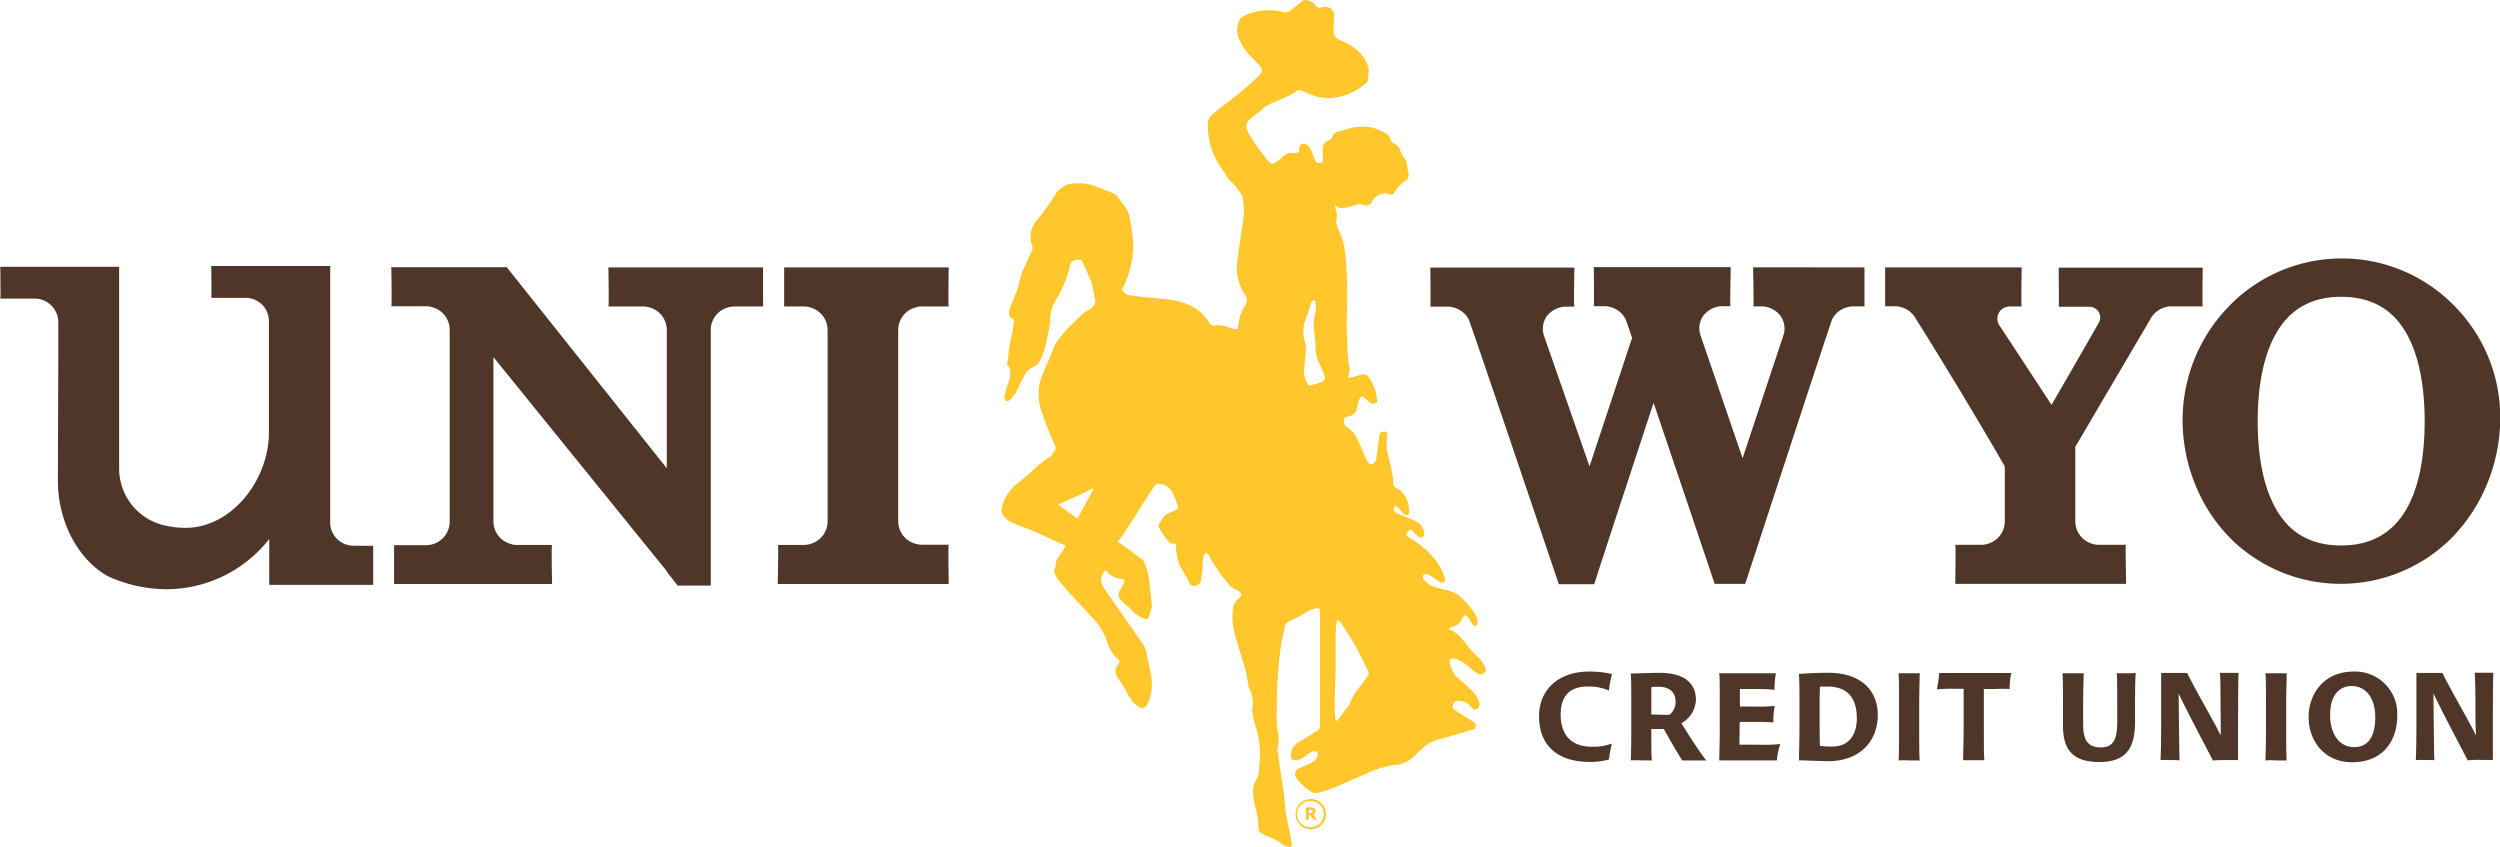 <svg xmlns="http://www.w3.org/2000/svg" viewBox="0 0 428.07 145.01"><defs><style>.cls-1{fill:#4e3629;}.cls-2{fill:#ffc72c;}</style></defs><g id="Layer_2" data-name="Layer 2"><g id="Layer_1-2" data-name="Layer 1"><g id="Layer_2-2" data-name="Layer 2"><path class="cls-1" d="M162.45,100H133.17s.13-6.78.05-6.69h4.44a3.66,3.66,0,0,0,1.18-.2,4,4,0,0,0,2.87-3.85V56.53a4,4,0,0,0-2.87-3.85,3.66,3.66,0,0,0-1.18-.2h-3.39V45.79h28.18s-.13,6.78,0,6.69h-4.61a3.74,3.74,0,0,0-1.15.18,4,4,0,0,0-2.89,3.87V89.22a4,4,0,0,0,2.89,3.87,4.45,4.45,0,0,0,1.15.18h4.61C162.32,93.18,162.45,100,162.45,100Z"/><path class="cls-1" d="M104.17,45.79s.13,6.78,0,6.69h6a3.66,3.66,0,0,1,1.18.2,4,4,0,0,1,2.82,3.85V80.18L86.77,45.75H67s.13,6.78,0,6.69h5.92a3.74,3.74,0,0,1,1.15.18A4,4,0,0,1,77,56.46V89.35a4.05,4.05,0,0,1-4,4H67.48V100H94.53s-.14-6.77,0-6.69h-6a3.19,3.19,0,0,1-1.18-.2,4,4,0,0,1-2.86-3.84V61.15L114.17,97.8v.09l1.86,2.38h5.67V56.53a4,4,0,0,1,2.89-3.87,4.19,4.19,0,0,1,1.16-.18h4.91V45.79Z"/><path class="cls-1" d="M63.9,93.46v6.69H46.1V92.29a22.42,22.42,0,0,1-17.47,8.6A24.22,24.22,0,0,1,18.34,98.6c-5-2.89-8.43-9.29-8.43-16.27l.07-21v-6.2a4.05,4.05,0,0,0-4-4H.05c.08.08,0-5.45,0-5.45H20.4V80.11a10,10,0,0,0,7.38,9.76,15.9,15.9,0,0,0,4,.51c7.8,0,14.27-8.09,14.27-16.36V55a4,4,0,0,0-4-4H36.17c.09.08,0-5.45,0-5.45H56.54V89.71a4,4,0,0,0,4,3.73Z"/><path class="cls-2" d="M226.5,27.76v-1.5a8.34,8.34,0,0,1,0-1,1.29,1.29,0,0,1,.88-1.15,1.17,1.17,0,0,0,.8-.81,1,1,0,0,1,.85-.72c.84-.21,1.64-.54,2.49-.71a7.57,7.57,0,0,1,4.44.3,9.56,9.56,0,0,1,1.24.62,1.59,1.59,0,0,1,.9,1.09,1,1,0,0,0,.64.71,1.82,1.82,0,0,1,1,1.12,3.92,3.92,0,0,0,.91,1.61.51.51,0,0,1,.15.28c.13.72.24,1.44.37,2.16a1.1,1.1,0,0,1-.5,1.2,6.38,6.38,0,0,0-1.94,2,.61.61,0,0,1-.8.32l-.1-.05a1.6,1.6,0,0,0-1.32,0,2.47,2.47,0,0,0-1.59,1.34,1.21,1.21,0,0,1-1.62.47,1.27,1.27,0,0,0-.9,0c-.62.17-1.24.35-1.86.48s-1.31.29-1.83-.36l-.11.08a5,5,0,0,0,.14.67,2.49,2.49,0,0,1,.12,1.5,2.47,2.47,0,0,0,.12,1.37,2.92,2.92,0,0,0,.19.49,13.9,13.9,0,0,1,1.25,4.86,82.41,82.41,0,0,1,.2,9.43,76.26,76.26,0,0,0,.23,8,7.9,7.9,0,0,0,.14,1.06,2.55,2.55,0,0,1-.1,1.68v.35a1.78,1.78,0,0,0,.77-.11c.52-.12,1-.29,1.54-.42a1,1,0,0,1,1.15.44,7.48,7.48,0,0,1,1.45,4.3.94.94,0,0,1-1.3,0c-.31-.25-.6-.53-.92-.77s-.52-.25-.73.14a2.77,2.77,0,0,0-.27.67,4,4,0,0,0-.16.78,1.86,1.86,0,0,1-1.53,1.62,1.76,1.76,0,0,0-.45.12.81.81,0,0,0-.33.38,1.34,1.34,0,0,0,.52,1.34,4.54,4.54,0,0,1,1.78,2c.45.94.83,1.9,1.24,2.86.13.3.27.61.42.9s.57.67.85.62a1.31,1.31,0,0,0,.73-.89c.08-.54.14-1.09.22-1.64.1-.81.2-1.63.33-2.44a.72.72,0,0,1,.27-.55,2,2,0,0,1,.84-.09c.08,0,.18.14.21.23a.86.86,0,0,1,0,.39,8.76,8.76,0,0,0,.39,4.25c.25,1.08.45,2.17.64,3.25.07.39-.08.86.09,1.17s.62.38.93.59a4.46,4.46,0,0,1,1.66,3,1.89,1.89,0,0,1-.12,1.42,1.22,1.22,0,0,1-1-.47c-.28-.32-.55-.64-.85-.93a.52.52,0,0,0-.46-.12.57.57,0,0,0-.14.45.89.89,0,0,0,.56.77c.59.24,1.19.47,1.78.72a14.8,14.8,0,0,1,1.58.69,2.54,2.54,0,0,1,1.26,1.79c.06.3.12.63-.24.83s-.52.12-.88-.2l-1.24-1.09a2.48,2.48,0,0,0-.26.19c-.59.74-.61.81.18,1.3a15.45,15.45,0,0,1,4.34,3.67,9.6,9.6,0,0,1,1.61,3.11c.07.26.19.52-.09.72a.68.68,0,0,1-.81-.06c-.52-.33-1-.69-1.54-1a4.16,4.16,0,0,0-.47-.24.61.61,0,0,0-.73.15.58.58,0,0,0,.1.74,3.74,3.74,0,0,0,1.57,1.18,21.86,21.86,0,0,0,2.24.62,5,5,0,0,1,2.43,1.15,13,13,0,0,1,2.61,3.16,1.91,1.91,0,0,1,.33,1.33,3.74,3.74,0,0,1-.17.54.88.88,0,0,1-.8-.47c-.16-.24-.29-.5-.44-.75a2.33,2.33,0,0,0-.37-.46c-.27-.24-.45-.21-.65.09s-.2.34-.31.51a2.3,2.3,0,0,1-1.76,1.27,1.23,1.23,0,0,0-.4.19c.14.12.21.23.32.28a6.23,6.23,0,0,1,2.21,1.87c.35.43.67.89,1,1.3.54.58,1.1,1.15,1.68,1.69a4.68,4.68,0,0,1,1.11,1.85c.14.35-.51,1-.89.91a3,3,0,0,1-1-.44c-.55-.42-1-.92-1.58-1.32a5.3,5.3,0,0,0-1.61-.89c-.84-.23-1.38-.11-1,1a4.63,4.63,0,0,0,1.5,2.43c.8.64,1.53,1.35,2.26,2.06a4.59,4.59,0,0,1,1.19,2,.84.84,0,0,1-.48,1.1.74.74,0,0,1-.36.06.7.7,0,0,1-.38-.22c-.2-.2-.38-.43-.58-.64a2.52,2.52,0,0,0-2-.61c-.45,0-.58.36-.68.71a.62.62,0,0,0,.29.84h0c1,.68,2.09,1.33,3.14,2,.23.14.44.27.45.6,0,.51,0,.61-.52.76-1.91.56-3.81,1.15-5.74,1.66a6.87,6.87,0,0,0-3.08,1.74c-.45.43-.89.86-1.35,1.28a4.79,4.79,0,0,1-2.77,1.31,18.77,18.77,0,0,0-5.33,1.56c-1.91.83-3.8,1.7-5.72,2.5a22.17,22.17,0,0,1-2.27.72,1.7,1.7,0,0,1-1.57-.25,9.43,9.43,0,0,1-2.18-2,1.16,1.16,0,0,1-.1-1.64,1.12,1.12,0,0,1,.61-.36c.51-.21,1-.39,1.53-.64a7,7,0,0,0,1-.71,1.26,1.26,0,0,0,.25-.31.93.93,0,0,0,.09-1,.84.84,0,0,0-1,0c-.49.29-1,.63-1.44.95a2.28,2.28,0,0,1-1.23.43c-.66,0-.81-.18-.81-.83a2.55,2.55,0,0,1,1.29-2.25c.37-.24.78-.43,1.15-.66.53-.32,1-.67,1.56-1,0,0,.1-.1.15-.11.74-.2.82-.74.82-1.39v-19c0-.8-.08-.89-.88-.72a3.63,3.63,0,0,0-1,.36c-.47.24-.91.55-1.38.8a14.65,14.65,0,0,1-1.78.87,1.42,1.42,0,0,0-1,1.12c-.23,1.19-.53,2.38-.71,3.58a77.43,77.43,0,0,0-.64,10.21c0,.86-.06,1.72,0,2.58a9.81,9.81,0,0,0,.12,1.32,6.09,6.09,0,0,1,0,3,.9.9,0,0,0,0,.46c.24,1.73.5,3.46.75,5.19a37.25,37.25,0,0,1,.53,4.21,20.35,20.35,0,0,0,.53,3.2c.2,1.09.43,2.17.62,3.26.1.54-.07.73-.61.6a3.53,3.53,0,0,1-1.3-.61,8.14,8.14,0,0,0-2.23-1.15,8,8,0,0,1-1.22-.66.7.7,0,0,1-.34-.68,12.48,12.48,0,0,0-.57-3.79,10.59,10.59,0,0,1-.35-2.62,3.81,3.81,0,0,1,.62-2.07,1.91,1.91,0,0,0,.3-.79,26.12,26.12,0,0,0,.23-2.64,14.77,14.77,0,0,0-.71-5.56,14.39,14.39,0,0,1-.55-2.59,1.19,1.19,0,0,1,0-.46,5.61,5.61,0,0,0-.57-3.55,1.09,1.09,0,0,1-.14-.43,20.78,20.78,0,0,0-1-4.4c-.45-1.45-.9-2.91-1.31-4.38a11.93,11.93,0,0,1-.33-4.29,2.58,2.58,0,0,1,.93-1.76,2.5,2.5,0,0,0,.33-.32.54.54,0,0,0,0-.76l0,0a2,2,0,0,0-.63-.46,3.15,3.15,0,0,1-1.41-1.06,25.15,25.15,0,0,1-3.15-4.51c-.15-.3-.28-.66-.71-.76a1.41,1.41,0,0,0-.45,1c-.09,1.22-.18,2.43-.31,3.64a1.27,1.27,0,0,1-1.48,1l-.09,0a.66.66,0,0,1-.39-.32c-.59-1.38-1.63-2.53-2-4a8.48,8.48,0,0,1-.37-2.35c0-.53,0-.57-.56-.55a.75.75,0,0,1-.59-.21,12.86,12.86,0,0,1-1.82-2.69.6.6,0,0,1,.07-.49,13.32,13.32,0,0,1,.83-1.28,1.49,1.49,0,0,1,.57-.42c.47-.25,1-.45,1.44-.68s.47-.29.31-.73a12.08,12.08,0,0,0-.94-2.4,2.88,2.88,0,0,0-2.24-1.37.9.9,0,0,0-.85.52l-2.14,3.29c-1,1.6-2,3.21-3.08,4.81-.3.46-.67.87-1,1.37a6.37,6.37,0,0,1,.72.41q1.75,1.27,3.48,2.56a1.26,1.26,0,0,1,.35.47,11.79,11.79,0,0,1,.9,3.45c.1,1.19.24,2.38.38,3.57a1.92,1.92,0,0,1-.13,1.16,5,5,0,0,0-.29,1c-.11.46-.38.66-.82.47a4.53,4.53,0,0,1-2.1-1.33,7.24,7.24,0,0,0-1.07-1c-.25-.22-.51-.43-.74-.67a1.43,1.43,0,0,1-.25-1.92,5.8,5.8,0,0,0,.67-1.22c.16-.37,0-.65-.39-.63a3.76,3.76,0,0,1-2.59-1.3l-.24-.19a2.32,2.32,0,0,0-.42,2.7,4,4,0,0,0,.39.62c2.14,3.08,4.26,6.16,6.41,9.22a3.94,3.94,0,0,1,.68,1.57c.28,1.41.59,2.81.82,4.23a8,8,0,0,1-.54,4.37,2.16,2.16,0,0,1-.29.51.94.94,0,0,1-1.31.19,5.54,5.54,0,0,1-1.71-1.83c-.2-.34-.36-.71-.56-1.06s-.59-1-.9-1.47-.45-.65-.64-1a1.44,1.44,0,0,1,.06-1.57c.18-.28.34-.57.51-.86a1.94,1.94,0,0,0-.21-.29,6.44,6.44,0,0,1-2-3.14,10.09,10.09,0,0,0-2.18-3.69c-1.5-1.69-3.07-3.32-4.59-5-.52-.57-1-1.17-1.51-1.77a6.73,6.73,0,0,1-.59-1,1.13,1.13,0,0,1,0-1.2.5.5,0,0,0,.1-.31,2.19,2.19,0,0,1,.57-1.58c.29-.44.58-.89.86-1.34a5,5,0,0,0,.25-.52l-.89-.38q-2.18-1-4.36-2c-1-.41-1.94-.74-2.9-1.13a6.66,6.66,0,0,1-1.55-.73c-1.39-1-1.45-1.58-1-3a8,8,0,0,1,2.83-3.7c.68-.56,1.38-1.11,2-1.72a18.9,18.9,0,0,1,2.83-2.29,3,3,0,0,0,1.22-1.38.85.85,0,0,0,0-.82c-.08-.16-.1-.34-.19-.49a41.58,41.58,0,0,1-1.81-4.56,9.59,9.59,0,0,1-.7-5.13,8.45,8.45,0,0,1,.52-1.78c.68-1.7,1.39-3.39,2.1-5.09a1.92,1.92,0,0,1,.25-.47,22.13,22.13,0,0,1,3-3.48,8.65,8.65,0,0,0,.81-.79A7.89,7.89,0,0,1,186.51,53l.32-.23a1.39,1.39,0,0,0,.65-1.6c-.16-.71-.24-1.44-.4-2.15a8.24,8.24,0,0,0-.48-1.37c-.39-.92-.8-1.83-1.21-2.74-.21-.45-.26-.48-.77-.43h-.19a1.3,1.3,0,0,0-1.26,1.22,20.45,20.45,0,0,1-2,5.06c0,.08-.09.16-.14.23a6.79,6.79,0,0,0-1.22,3.93,16.4,16.4,0,0,1-.41,2.41,15.82,15.82,0,0,1-1,3.76c-.15.32-.33.63-.5.94a1.6,1.6,0,0,1-.82.72,3.55,3.55,0,0,0-1.74,1.68c-.33.6-.62,1.22-.92,1.84a6.27,6.27,0,0,1-1.3,2c-.22.2-.44.52-.78.38a.73.73,0,0,1-.32-.88,12.79,12.79,0,0,1,.45-1.72,6.21,6.21,0,0,0,.52-2.25,1.6,1.6,0,0,0-.56-1.32c.1-.73.23-1.42.27-2.12a19.09,19.09,0,0,1,.6-3.19c.14-.65.21-1.31.29-2a.57.57,0,0,0-.28-.62,1.08,1.08,0,0,1-.48-1.33,8.52,8.52,0,0,1,.5-1.5,20.72,20.72,0,0,0,1.47-4.47,6.15,6.15,0,0,1,.45-1.17l1.51-3.33a.83.83,0,0,0,0-.62,4.28,4.28,0,0,1,.79-4.43,34.35,34.35,0,0,0,3.26-4.59,4,4,0,0,1,3.36-1.71,7.57,7.57,0,0,1,3.39.51c1,.35,2,.77,3,1.15a1.76,1.76,0,0,1,.86.69c.3.47.65.9,1,1.35a5.06,5.06,0,0,1,1.06,2.4,37.41,37.41,0,0,1,.57,4.47A16.27,16.27,0,0,1,192.4,49c-.09.2-.18.4-.27.58a1.73,1.73,0,0,0,1.47,1l2.11.27c1.52.15,3,.26,4.56.46a12.45,12.45,0,0,1,3.39.93A7.41,7.41,0,0,1,207,55.17a1,1,0,0,0,1.19.56,3.9,3.9,0,0,1,2.08.28,3.64,3.64,0,0,0,1.59.34c.09-.42.2-.85.27-1.28a6.38,6.38,0,0,1,1-2.66,1.57,1.57,0,0,0,0-2,8.19,8.19,0,0,1-1.25-5.78c.21-1.94.55-3.86.83-5.79a14.36,14.36,0,0,0,.13-4.76,2,2,0,0,0-.24-.74,11.94,11.94,0,0,0-1.78-2.23,4.05,4.05,0,0,1-1.06-1.43,3.3,3.3,0,0,0-.3-.43,12.75,12.75,0,0,1-2.65-7.79,2.35,2.35,0,0,1,.92-2c.74-.59,1.47-1.21,2.24-1.76A65.56,65.56,0,0,0,215.53,13a2.29,2.29,0,0,0,.38-.54.84.84,0,0,0-.13-1.09c-.5-.54-1-1.06-1.49-1.6A13.38,13.38,0,0,1,213,8.23a9.45,9.45,0,0,1-1-1.95,4,4,0,0,1,.24-2.85,1.31,1.31,0,0,1,.63-.64A9.83,9.83,0,0,1,219.48,2,1.53,1.53,0,0,0,221,1.78c.61-.54,1.3-1,1.92-1.53a1,1,0,0,1,1-.19,2.06,2.06,0,0,1,1.39.92.69.69,0,0,0,.75.32,2.74,2.74,0,0,0,.39-.09,1.61,1.61,0,0,1,2,1.16,1.75,1.75,0,0,1,0,.56c0,.46-.06.93-.09,1.39v.8a1.63,1.63,0,0,0,1.16,1.78,10.78,10.78,0,0,1,1.94,1,6.52,6.52,0,0,1,2.84,3.64,2,2,0,0,1,.06.78,4.91,4.91,0,0,0-.07.86,1.18,1.18,0,0,1-.46,1.1,10,10,0,0,1-3.29,1.94A8.33,8.33,0,0,1,224,16c-.43-.18-.86-.37-1.3-.51a.66.66,0,0,0-.55,0,10.92,10.92,0,0,1-2.56,1.38c-.5.24-1,.45-1.52.67a6.13,6.13,0,0,0-2.17,1.38,8.94,8.94,0,0,1-.84.65,12,12,0,0,0-1,.84,1.56,1.56,0,0,0-.36,2.19l0,.07a32,32,0,0,0,3.5,4.92c.48.55.63.57,1.24.21a5.83,5.83,0,0,0,.74-.57c.27-.23.52-.48.8-.69a1.44,1.44,0,0,1,1.24-.34,1.42,1.42,0,0,0,.58,0c.63-.13.64-.15.68-.78a.78.78,0,0,1,1.26-.65,2.28,2.28,0,0,1,.71.86c.27.55.45,1.15.7,1.72S225.73,28.06,226.5,27.76ZM229,106.12a3.32,3.32,0,0,0-.16.62,16.42,16.42,0,0,0-.14,1.71v6c0,1.77-.13,3.53-.17,5.3,0,.91,0,1.82.06,2.73a1.37,1.37,0,0,0,.33,1c.74-1,1.44-1.89,2.14-2.82l.06-.12a8.6,8.6,0,0,1,1.64-2.86c.5-.65,1-1.32,1.45-2a.77.77,0,0,0,0-.91c-.75-1.43-1.42-2.9-2.21-4.31s-1.56-2.52-2.36-3.76A5,5,0,0,0,229,106.12Zm-3.78-54.66a.67.67,0,0,0-.77.55v0c-.27.88-.58,1.76-.88,2.64a5.85,5.85,0,0,0-.23,3.51,5.7,5.7,0,0,1,.22,2.43c-.1.85-.19,1.71-.25,2.57a4.1,4.1,0,0,0,.56,2.49c.13.22.26.41.57.32.53-.16,1.07-.29,1.59-.47a1.92,1.92,0,0,0,.61-.37.62.62,0,0,0,.17-.78c-.26-.63-.49-1.27-.81-1.87a6.93,6.93,0,0,1-.74-2.86,25.83,25.83,0,0,0-.23-2.78,8.89,8.89,0,0,1,.17-3.29A4.08,4.08,0,0,0,225.17,51.46Zm-38,32.3-.11-.12-.39.18c-.67.33-1.33.69-2,1-1,.44-1.94.84-2.91,1.28-.18.08-.34.2-.58.34l3.26,2.35Z"/><path class="cls-2" d="M224.37,142a2.6,2.6,0,1,1,2.67-2.54,2.6,2.6,0,0,1-2.67,2.54Zm0-.37a2.21,2.21,0,0,0,2.3-2.12v-.08a2.29,2.29,0,1,0-4.58,0,2.21,2.21,0,0,0,2.22,2.2h.06Z"/><path class="cls-2" d="M224.93,139.56l.54.75c-.45.13-.45.13-.66-.11l-.64-.74-.15.9h-.42v-2.1a5.57,5.57,0,0,1,1,0,.88.88,0,0,1,.6.31.53.53,0,0,1-.12.71Zm-.81-.89v.54c.51,0,.69,0,.66-.27s-.36-.29-.61-.27Z"/><path class="cls-1" d="M319.25,45.79v6.67H317.3a3.66,3.66,0,0,0-1.18.2,4,4,0,0,0-2.4,2c-.2.33-14.85,45.19-14.89,45.32H293.6c-.35-1.09-7.51-22.29-10.46-31-2.4,7.29-10,30.43-10.16,31.05h-6.07c-3.49-10.36-15.16-44.85-15.42-45.32a4,4,0,0,0-2.4-2,3.66,3.66,0,0,0-1.18-.2h-3c.09.09,0-6.69,0-6.69h24.67s-.13,6.78,0,6.69H268.1a3.74,3.74,0,0,0-1.15.18,4.35,4.35,0,0,0-2.14,1.51,3.83,3.83,0,0,0-.4,3.4l7.76,22.25,7.29-22c-.67-2-1.09-3.13-1.13-3.22a4,4,0,0,0-2.4-2,3.66,3.66,0,0,0-1.18-.2H272.9c.09.09,0-6.69,0-6.69h23.45s-.14,6.78-.05,6.69h-1.4a3.74,3.74,0,0,0-1.15.18,4.15,4.15,0,0,0-2.14,1.51,3.71,3.71,0,0,0-.4,3.4l7.17,20.94,6.94-20.9a3.71,3.71,0,0,0-.4-3.4,4.11,4.11,0,0,0-3.27-1.7h-1.42c.09.09-.05-6.69-.05-6.69Z"/><path class="cls-1" d="M377.17,52.46h-5.4a3.6,3.6,0,0,0-1.17.2,4,4,0,0,0-2.4,2c-.12.18-12.74,21.67-12.85,21.85V89.24a4,4,0,0,0,2.89,3.87,4.45,4.45,0,0,0,1.15.18H364c-.08-.09.05,6.69.05,6.69H334.79s.13-6.78,0-6.69h4.45a3.66,3.66,0,0,0,1.18-.2,4,4,0,0,0,2.86-3.85V79.87c-7.06-12.27-15-24.94-15.2-25.23a4,4,0,0,0-2.4-2,3.66,3.66,0,0,0-1.18-.2h-1.71V45.79h23.38s-.13,6.78,0,6.69h-2a2.09,2.09,0,0,0-2.16,2,2,2,0,0,0,.32,1.2l.95,1.44,8,12.2c.33-.55,7.35-12.73,8.11-14.09a1.82,1.82,0,0,0-.72-2.47,2.17,2.17,0,0,0-.35-.15,1.28,1.28,0,0,0-.55-.09H352.5c.09.09,0-6.69,0-6.69h24.67S377.06,52.57,377.17,52.46Z"/><path class="cls-1" d="M420.17,52.29l-.53-.53a26.92,26.92,0,0,0-37.53.22l-.52.53A27.94,27.94,0,0,0,373.72,72,29.32,29.32,0,0,0,376,83.24a27.83,27.83,0,0,0,6.4,9.42,26.85,26.85,0,0,0,37.12-.28,28.67,28.67,0,0,0,6.34-9.52,29.56,29.56,0,0,0,2.25-11.25A27.14,27.14,0,0,0,420.17,52.29Zm-8.83,36c-2.15,3.07-5.47,5.11-10.47,5.11s-8.29-2-10.44-5.12c-2.94-4.23-3.85-10.42-3.85-16.14s.91-11.94,3.86-16.18c2.14-3.09,5.45-5.14,10.43-5.14s8.31,2,10.46,5.13c2.94,4.23,3.84,10.44,3.84,16.19s-.89,11.93-3.82,16.14Z"/><path class="cls-1" d="M263.53,122.65c0-4.61,3.38-7.66,8.56-7.66a16.81,16.81,0,0,1,3.94.43,14.51,14.51,0,0,0-.53,2.84,8.2,8.2,0,0,0-3.72-.7c-3,0-4.55,1.64-4.55,4.77,0,3.53,1.84,5.53,5.34,5.53a8.63,8.63,0,0,0,3.41-.55,25.14,25.14,0,0,0-.48,2.73,11.36,11.36,0,0,1-3.33.42C266.87,130.46,263.53,127.79,263.53,122.65Z"/><path class="cls-1" d="M282.75,124.92c0,2.14,0,4.28.09,5.28-.34,0-.86,0-1.61,0a19.08,19.08,0,0,0-2,0c.07-1,.09-3.3.09-5.71V121c0-2.79,0-4.84-.09-5.68,1.52,0,2.68-.11,5-.11,4.11,0,6.16,1.75,6.16,4.63a4.8,4.8,0,0,1-2.48,4c1.46,2.39,3.11,4.91,4.25,6.37-.55,0-1.32,0-1.8,0-1.18,0-1.81,0-2.29,0-.77-1.07-2.3-3.84-3.18-5.39h-2.16Zm2.91-2.56a.43.43,0,0,0,.25,0,2.87,2.87,0,0,0,1-2.2c0-1.53-.91-2.57-3-2.57a7.45,7.45,0,0,0-1.16.07v4.68c.36,0,2.25.07,2.91.07Z"/><path class="cls-1" d="M297.84,127.51H301a29,29,0,0,0,3.84-.11,11.74,11.74,0,0,0-.59,2.8c-.25,0-2.82,0-4.19,0h-3.89c-.82,0-1.13,0-1.79,0,0-.75.09-2.64.09-5.71V121c0-3.27,0-5-.09-5.72h9.7a15.93,15.93,0,0,0-.23,2.84,21.44,21.44,0,0,0-2.27-.14h-3.66v3h2.54a26,26,0,0,0,3.41-.11,15.93,15.93,0,0,0-.23,2.84q-1.5-.12-3-.09h-2.75Z"/><path class="cls-1" d="M313.07,115.2c5.82,0,8.46,3.25,8.46,7.22,0,4.62-3.21,7.91-8.43,7.91-1.59,0-4.32-.16-5.07-.13,0-1,.09-3.53.09-5.59V121c0-2.34,0-4.21-.09-5.59C308.8,115.31,311.23,115.2,313.07,115.2Zm-1.5,6.06v2.32c0,2.91.05,4,.05,4.14a16.57,16.57,0,0,0,2.11.11c3,0,4.21-2.18,4.21-4.86,0-3.39-1.55-5.41-5-5.41-.7,0-1.27,0-1.29,0C311.62,118,311.57,118.4,311.57,121.26Z"/><path class="cls-1" d="M325.17,124.46V121c0-2.79,0-4.75-.09-5.72h3.63c0,.9-.09,3-.09,5.72v3.5c0,2.18,0,5,.09,5.71-.25,0-1,0-1.72,0a13.5,13.5,0,0,0-1.91,0C325.17,129.22,325.17,126.9,325.17,124.46Z"/><path class="cls-1" d="M339.69,124.46c0,2.84,0,4.93.09,5.71-.27,0-.84,0-1.57,0s-1.57,0-2.07,0c0-1,.09-3.3.09-5.71v-6.52h-1.82a21.39,21.39,0,0,0-2.77.11,24.39,24.39,0,0,0,.41-2.81h12.34a13.28,13.28,0,0,0-.29,2.74,20.85,20.85,0,0,0-2.5,0h-1.91Z"/><path class="cls-1" d="M365.58,121v2.57c0,4.25-1.32,6.91-6.09,6.91-4.18,0-6.25-1.73-6.25-6.18V121c0-2.79,0-4.88-.09-5.72h3.63c0,.79-.09,3-.09,5.72v2.8c0,2.52.46,4.18,3.07,4.18s2.77-2.27,2.77-4.75V121c0-2.79,0-4.88-.09-5.72h1.71a8,8,0,0,0,1.54-.07C365.62,116.06,365.58,118.22,365.58,121Z"/><path class="cls-1" d="M371.73,130.15a15.29,15.29,0,0,0-1.79,0c.07-1.23.11-3.73.11-7.57v-7.36h4.45c1.39,2.86,4.41,8,5.75,10.7v-2.48c-.05-2.11,0-6.66-.14-8.22.42,0,.83,0,1.25,0h1.95c-.06.59-.09,5.22-.09,11.09v3.84l-2,0a19.81,19.81,0,0,0-2.31.07c-.8-1.59-4-7.57-5.87-11.46.07,6.53.12,10.35.16,11.44A10.32,10.32,0,0,0,371.73,130.15Z"/><path class="cls-1" d="M388,124.46V121c0-2.79,0-4.75-.09-5.72h3.64c0,.9-.09,3-.09,5.72v3.5c0,2.18,0,5,.09,5.71-.25,0-1,0-1.73,0a13.5,13.5,0,0,0-1.91,0C387.94,129.22,388,126.9,388,124.46Z"/><path class="cls-1" d="M395.3,122.77c0-3.75,2.43-7.78,7.72-7.78a7.21,7.21,0,0,1,7.46,7v.46c0,4.82-2.8,8.07-7.71,8.07S395.3,126.72,395.3,122.77Zm11.41,0c0-2.75-1.23-5.3-4.09-5.3-1.48,0-3.64.94-3.64,4.94,0,3.27,1.57,5.52,4.14,5.52,1.5,0,3.59-.76,3.59-5.12Z"/><path class="cls-1" d="M415.44,130.15a15.29,15.29,0,0,0-1.79,0c.07-1.23.11-3.73.11-7.57v-7.36h4.45c1.39,2.86,4.41,8,5.75,10.7l-.09-2.51c0-2.11,0-6.66-.13-8.22.42,0,.83,0,1.25,0h1.95c-.07.59-.09,5.22-.09,11.09v3.84l-2,0a20,20,0,0,0-2.32.07c-.79-1.59-4-7.57-5.86-11.46.07,6.53.11,10.35.16,11.44A10.75,10.75,0,0,0,415.44,130.15Z"/></g></g></g></svg>
